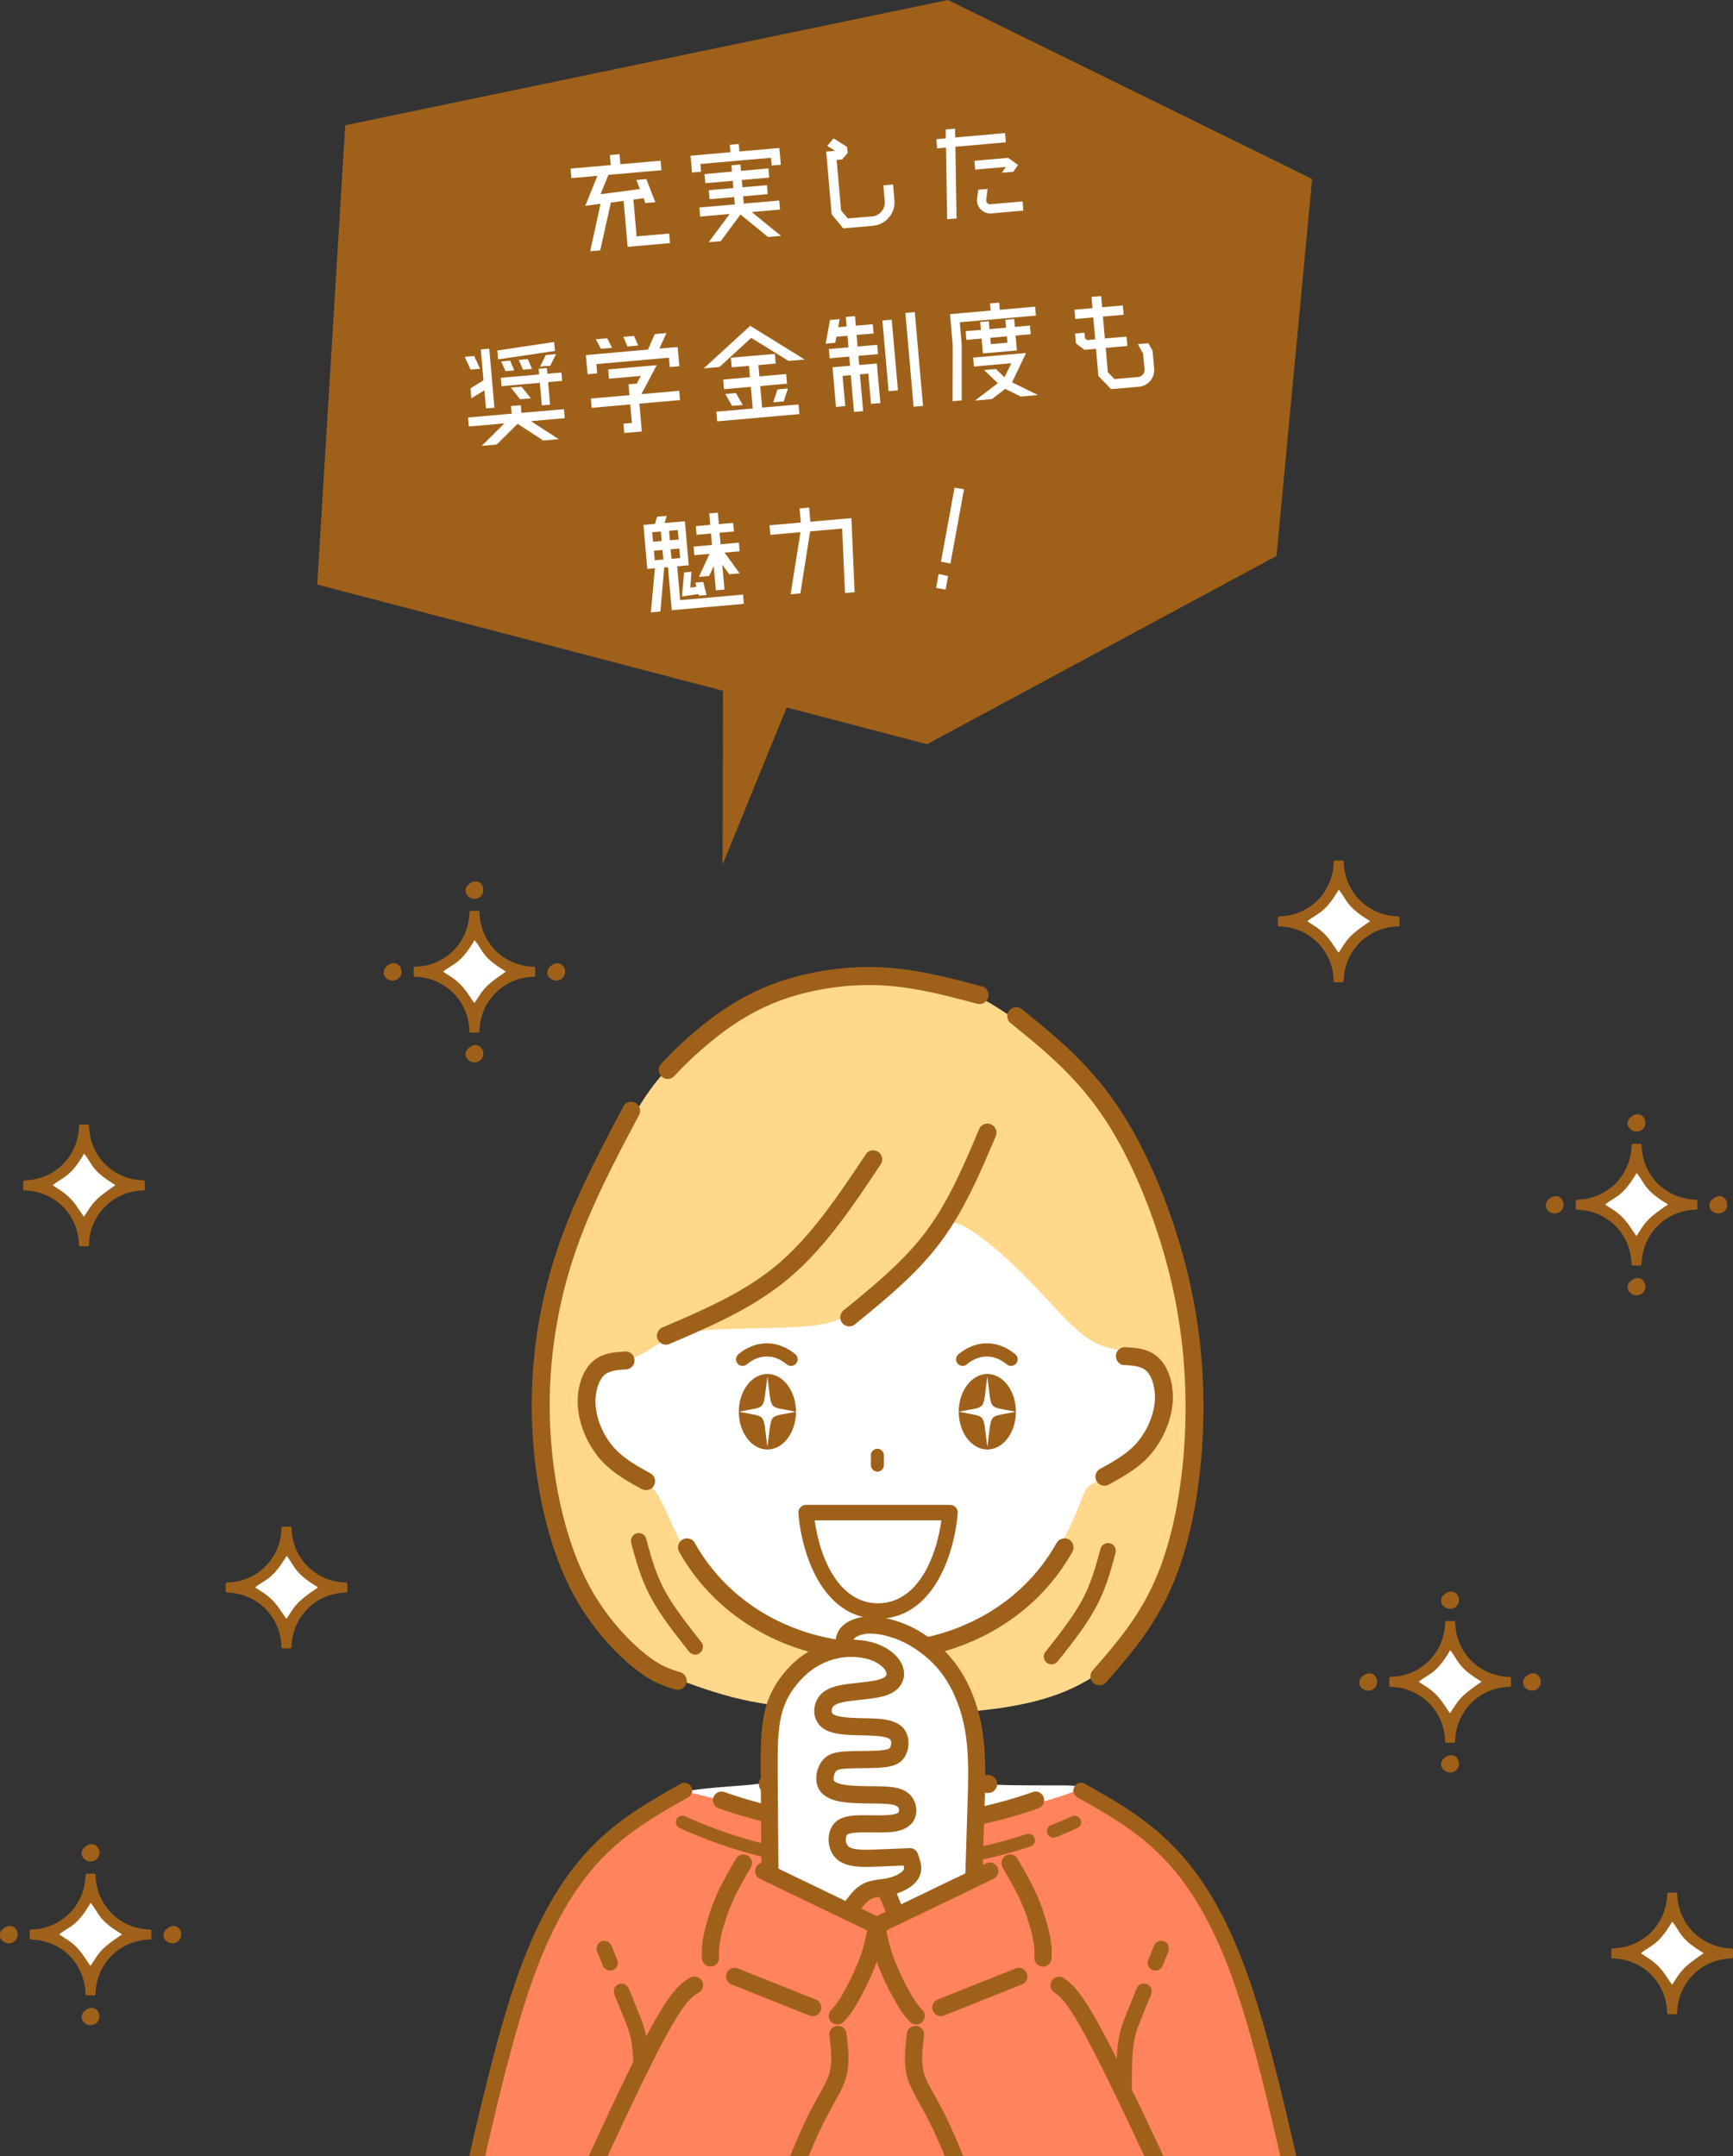 <svg id="_レイヤー_2" xmlns="http://www.w3.org/2000/svg" viewBox="0 0 285.56 355.27"><rect x="0" y="0" width="285.56" height="355.27" fill="#333333" stroke="none"/><defs><style>.cls-2,.cls-3,.cls-4{fill-rule:evenodd}.cls-2,.cls-3,.cls-4,.cls-5{stroke-width:0}.cls-2{fill:#fff}.cls-3{fill:#ff835c}.cls-4,.cls-5{fill:#9f611a}</style></defs><g id="_情報"><path class="cls-2" d="M219.79 145.96c-.32.61-.77 1.58-1.33 2.4a8.28 8.28 0 01-1.91 1.99c-.67.49-1.34.79-1.79.98-.45.19-.69.28-.37.68.31.4 1.18 1.11 2.03 2.02.85.91 1.7 2.02 2.42 2.9.72.88 1.31 1.54 1.68 1.71.37.17.52-.15.84-.79.32-.64.81-1.61 1.56-2.48.75-.87 1.77-1.65 2.57-2.17.8-.52 1.39-.78 1.45-1.11.06-.33-.42-.72-1.5-1.68-1.08-.95-2.75-2.47-3.67-3.48-.92-1.02-1.1-1.54-1.29-1.68-.18-.14-.37.12-.69.73z"/><path class="cls-4" d="M216.64 150.94c-.39.24-.78.49-1.22.85l1.43.94c1.58 1.05 2.37 2.26 3.05 3.28.23.35.44.67.67.96l.94-1.43c.4-.6.83-1.09 1.3-1.53.47-.44.98-.83 1.55-1.25l1.4-.98c-.1-.08-.15-.11-.26-.18-.09-.06-.22-.13-.4-.25-2.37-1.5-2.98-2.47-3.62-3.5-.25-.39-.5-.8-.87-1.25-.09.11-.12.16-.19.27-.05.11-.13.23-.25.42-1.5 2.37-2.47 2.98-3.5 3.62zm-6.07 1.49v-1.23c0-.12.09-.21.21-.21 2.5-.05 4.72-1.05 6.33-2.66 1.61-1.6 2.6-3.82 2.66-6.31 0-.13.1-.23.21-.23h1.23c.12 0 .21.09.21.21.05 2.5 1.05 4.72 2.66 6.33 1.6 1.6 3.82 2.6 6.31 2.66h.01c.12 0 .21.09.21.21v1.23c0 .12-.09.21-.21.21-2.5.05-4.72 1.05-6.33 2.66-1.61 1.6-2.6 3.82-2.66 6.31 0 .13-.1.23-.21.23h-1.23c-.12 0-.21-.09-.21-.21-.05-2.5-1.05-4.72-2.66-6.33-1.61-1.6-3.82-2.6-6.31-2.66h-.01c-.12 0-.21-.09-.21-.21z"/><path class="cls-2" d="M274.75 316c-.32.61-.77 1.58-1.33 2.4a8.28 8.28 0 01-1.91 1.99c-.67.49-1.34.79-1.79.98-.45.19-.69.28-.37.68.32.4 1.18 1.11 2.03 2.02.85.91 1.7 2.02 2.42 2.9.72.88 1.31 1.54 1.68 1.71.37.17.52-.15.84-.79.32-.64.81-1.61 1.56-2.48.75-.87 1.77-1.65 2.57-2.17.8-.52 1.39-.78 1.45-1.11.06-.33-.42-.72-1.5-1.68-1.08-.95-2.75-2.47-3.67-3.48-.92-1.02-1.1-1.54-1.29-1.68-.18-.14-.37.12-.69.73z"/><path class="cls-4" d="M271.6 320.98c-.39.24-.78.49-1.22.85l1.43.94c1.58 1.05 2.37 2.26 3.05 3.28.23.35.44.67.67.96l.94-1.43c.4-.6.83-1.09 1.3-1.53.47-.44.98-.83 1.55-1.25l1.4-.98c-.1-.08-.15-.11-.26-.18h-.01c-.09-.06-.22-.14-.4-.25-2.37-1.5-2.98-2.47-3.62-3.5-.25-.39-.5-.8-.87-1.25-.09.11-.13.16-.19.27v.02c-.06.09-.14.22-.26.4-1.5 2.37-2.47 2.98-3.5 3.62zm-6.08 1.49v-1.23c0-.12.09-.21.21-.21 2.5-.05 4.72-1.05 6.33-2.66 1.6-1.6 2.6-3.82 2.66-6.31 0-.13.09-.23.21-.23h1.23c.12 0 .21.09.21.21.05 2.5 1.05 4.72 2.66 6.33 1.6 1.6 3.82 2.6 6.31 2.66h.01c.12 0 .21.1.21.21v1.23c0 .12-.09.21-.21.21-2.5.05-4.72 1.05-6.33 2.66-1.6 1.6-2.6 3.82-2.66 6.31 0 .13-.1.23-.21.23h-1.23c-.11 0-.21-.09-.21-.21-.05-2.5-1.05-4.72-2.66-6.33-1.61-1.61-3.82-2.6-6.31-2.66h-.01c-.12 0-.21-.1-.21-.21z"/><path class="cls-2" d="M268.87 192.64c-.32.61-.77 1.58-1.33 2.4a8.28 8.28 0 01-1.91 1.99c-.67.49-1.34.79-1.79.98-.45.19-.69.28-.37.68.31.4 1.18 1.11 2.03 2.02.86.91 1.7 2.02 2.42 2.9.72.88 1.31 1.54 1.68 1.71.37.17.52-.15.84-.79.32-.64.81-1.61 1.56-2.48.75-.87 1.77-1.65 2.57-2.17.8-.52 1.39-.78 1.45-1.11.06-.33-.42-.72-1.5-1.68-1.07-.95-2.75-2.46-3.67-3.48-.92-1.02-1.1-1.55-1.29-1.68-.18-.14-.37.12-.69.73z"/><path class="cls-4" d="M265.72 197.62c-.39.24-.78.49-1.22.85l1.43.94c1.58 1.05 2.37 2.26 3.05 3.28.23.35.44.67.67.96l.94-1.43c.4-.6.83-1.09 1.3-1.53.47-.44.98-.83 1.55-1.25l1.4-.98c-.1-.08-.15-.11-.26-.18-.09-.06-.22-.13-.4-.25-2.37-1.5-2.98-2.48-3.62-3.5-.25-.4-.5-.8-.87-1.25-.09.11-.13.16-.19.27-.05.11-.13.23-.25.42-1.5 2.37-2.48 2.98-3.5 3.62zm-6.07 1.49v-1.23c0-.12.09-.21.21-.21 2.5-.05 4.72-1.05 6.33-2.66 1.6-1.6 2.6-3.82 2.66-6.31 0-.13.1-.23.21-.23h1.23c.12 0 .21.09.21.21.05 2.5 1.05 4.72 2.66 6.33 1.61 1.6 3.82 2.6 6.31 2.66h.01c.12 0 .21.09.21.21v1.23c0 .12-.09.21-.21.21-2.5.05-4.72 1.05-6.33 2.66-1.6 1.61-2.6 3.82-2.66 6.31 0 .13-.1.23-.21.23h-1.23c-.12 0-.21-.09-.21-.21-.05-2.5-1.05-4.72-2.66-6.33-1.61-1.6-3.82-2.6-6.31-2.66h-.01c-.12 0-.21-.1-.21-.21zm8.55-13.84c-.07-.45.12-.95.74-1.36.6-.4 1.13-.38 1.53-.14h.02c.16.11.3.25.4.41v.02c.11.16.19.35.22.54.09.52-.08 1.11-.63 1.47-.54.35-1.17.29-1.63 0a1.64 1.64 0 01-.43-.4 1.17 1.17 0 01-.22-.54zm13.49 13.49c-.07-.45.12-.95.74-1.36.23-.16.46-.25.67-.29.27-.05.52-.01.74.09.21.1.39.26.52.45.11.16.19.35.23.55v.57c-.04.18-.1.35-.21.51v.02c-.11.15-.25.29-.42.4-.54.35-1.17.29-1.63 0a1.64 1.64 0 01-.43-.4c-.11-.16-.19-.34-.22-.54zm-13.43 12.91c.1-.27.32-.54.67-.78.6-.41 1.15-.38 1.55-.13.16.1.3.24.4.4v.02c.11.16.19.35.22.54.09.52-.08 1.11-.63 1.47a1.449 1.449 0 01-.68.23h-.22c-.34-.02-.67-.17-.92-.38-.19-.17-.34-.38-.41-.61-.08-.24-.08-.5.02-.76zm-13.25-13.88c.11-.14.26-.27.44-.39.6-.4 1.13-.38 1.53-.14h.02c.16.11.3.25.4.41v.02c.11.16.19.35.22.54.09.52-.08 1.11-.63 1.47-.12.08-.25.14-.37.18-.33.1-.68.07-.98-.04-.3-.12-.56-.32-.73-.58-.06-.09-.11-.2-.15-.3-.01-.03-.02-.05-.02-.08v-.55s0-.04.01-.06c.05-.16.13-.31.26-.47z"/><path class="cls-2" d="M238.15 271.27c-.32.61-.77 1.58-1.33 2.4a8.28 8.28 0 01-1.91 1.99c-.67.49-1.34.79-1.79.98-.45.19-.69.28-.37.68.31.4 1.18 1.11 2.03 2.02.85.91 1.7 2.02 2.42 2.9.72.88 1.31 1.54 1.68 1.71.37.17.52-.15.84-.79.32-.64.81-1.61 1.56-2.48.75-.87 1.77-1.65 2.57-2.17.8-.52 1.39-.79 1.45-1.11.06-.33-.42-.72-1.5-1.68-1.08-.95-2.75-2.47-3.67-3.48-.93-1.02-1.1-1.54-1.29-1.68-.18-.14-.37.12-.69.73z"/><path class="cls-4" d="M235 276.25c-.39.24-.78.49-1.22.85l1.43.94c1.58 1.05 2.37 2.27 3.05 3.28.23.35.44.67.67.96l.94-1.42c.4-.6.83-1.09 1.3-1.53.47-.44.98-.83 1.55-1.25l1.4-.98c-.1-.08-.15-.11-.26-.18-.09-.06-.22-.14-.4-.25-2.37-1.5-2.98-2.47-3.62-3.5-.25-.4-.5-.8-.87-1.25-.09.11-.13.16-.19.27-.05.11-.13.23-.25.42-1.5 2.37-2.48 2.98-3.5 3.62zm-6.07 1.48v-1.23c0-.12.09-.21.21-.21 2.5-.05 4.72-1.05 6.33-2.66 1.61-1.6 2.6-3.82 2.66-6.31 0-.13.1-.23.21-.23h1.23c.11 0 .21.09.21.21.05 2.5 1.05 4.72 2.66 6.33 1.61 1.61 3.82 2.6 6.31 2.66h.01c.12 0 .21.1.21.21v1.23c0 .11-.09.21-.21.21-2.5.05-4.72 1.05-6.33 2.66-1.6 1.61-2.6 3.82-2.66 6.31 0 .13-.09.23-.21.23h-1.23c-.12 0-.21-.09-.21-.21-.05-2.5-1.05-4.72-2.66-6.33-1.6-1.61-3.82-2.6-6.31-2.66h-.01c-.12 0-.21-.1-.21-.21zm8.55-13.83c-.07-.45.12-.95.74-1.36.6-.4 1.13-.38 1.53-.14h.02c.16.11.3.25.4.41v.02c.11.16.19.35.22.54.09.52-.08 1.11-.63 1.47-.54.35-1.17.29-1.63 0a1.64 1.64 0 01-.43-.4c-.11-.16-.19-.34-.22-.54zm13.49 13.48c-.07-.45.12-.95.74-1.36.23-.16.46-.25.67-.29.27-.05.52-.01.74.09.21.1.39.26.52.45.11.16.19.35.23.55v.57c-.04.18-.11.35-.21.51-.1.17-.24.3-.41.42-.54.35-1.17.29-1.63 0-.17-.11-.32-.24-.43-.4-.11-.16-.19-.34-.22-.54zm-13.43 12.91c.1-.27.32-.54.67-.78.6-.41 1.15-.38 1.55-.13.16.1.3.24.4.4v.02c.11.16.19.35.22.54.09.52-.08 1.11-.63 1.47a1.449 1.449 0 01-.68.23h-.22c-.34-.02-.67-.17-.92-.38-.19-.17-.34-.38-.41-.61-.08-.24-.08-.5.02-.76zm-13.25-13.88c.11-.13.26-.27.44-.39.6-.4 1.13-.38 1.53-.14h.02c.16.11.3.25.4.41v.02c.11.16.19.35.22.54.09.52-.08 1.11-.63 1.47-.12.08-.25.14-.38.18-.33.1-.68.07-.98-.04-.3-.12-.56-.32-.73-.58-.06-.1-.11-.2-.15-.3-.01-.03-.02-.05-.02-.08v-.55s0-.04.01-.06c.05-.16.13-.31.26-.47z"/><path class="cls-2" d="M46.42 255.72c-.32.61-.77 1.58-1.33 2.4a8.28 8.28 0 01-1.91 1.99c-.67.49-1.34.79-1.79.98-.45.19-.69.28-.37.68.31.4 1.18 1.11 2.03 2.02.85.91 1.7 2.02 2.42 2.9.72.88 1.31 1.54 1.68 1.71.37.17.52-.15.84-.79.32-.64.81-1.61 1.56-2.48.75-.87 1.77-1.65 2.57-2.17.8-.52 1.39-.78 1.45-1.11.06-.33-.42-.72-1.5-1.68-1.08-.95-2.75-2.47-3.67-3.48-.92-1.02-1.1-1.54-1.29-1.68-.18-.14-.37.12-.69.73z"/><path class="cls-4" d="M43.27 260.7c-.39.24-.78.49-1.22.85l1.43.94c1.58 1.05 2.37 2.26 3.05 3.28.23.35.44.67.67.96l.94-1.42c.4-.61.83-1.09 1.3-1.53.47-.44.98-.83 1.55-1.25l1.4-.98c-.1-.08-.15-.11-.26-.18-.09-.06-.22-.13-.4-.25-2.37-1.5-2.98-2.47-3.62-3.5-.25-.4-.5-.8-.87-1.25-.09.11-.13.16-.19.27v.02c-.06.09-.14.22-.26.4-1.5 2.37-2.47 2.98-3.5 3.62zm-6.08 1.49v-1.23c0-.12.09-.21.21-.21 2.5-.05 4.72-1.05 6.33-2.66 1.61-1.6 2.6-3.82 2.66-6.31 0-.13.1-.23.21-.23h1.23c.12 0 .21.09.21.21.05 2.5 1.05 4.72 2.66 6.33 1.61 1.6 3.82 2.6 6.31 2.66h.01c.12 0 .21.1.21.21v1.23c0 .12-.09.21-.21.21-2.5.05-4.72 1.05-6.33 2.66-1.6 1.61-2.6 3.82-2.66 6.31 0 .13-.1.23-.21.23h-1.23c-.12 0-.21-.09-.21-.21-.05-2.5-1.05-4.72-2.66-6.33-1.61-1.61-3.82-2.6-6.31-2.66h-.01c-.12 0-.21-.1-.21-.21z"/><path class="cls-2" d="M13.05 189.46c-.32.61-.77 1.58-1.33 2.4a8.28 8.28 0 01-1.91 1.99c-.67.49-1.34.79-1.79.98-.45.19-.69.28-.37.68.31.4 1.18 1.11 2.03 2.02.85.91 1.7 2.02 2.42 2.9.72.88 1.31 1.54 1.68 1.71.37.17.52-.15.84-.79.32-.64.81-1.61 1.56-2.48.75-.87 1.77-1.65 2.57-2.17.8-.52 1.4-.78 1.45-1.11.06-.33-.42-.72-1.5-1.68-1.08-.95-2.75-2.47-3.67-3.48-.93-1.02-1.1-1.55-1.29-1.68-.18-.14-.37.12-.69.73z"/><path class="cls-4" d="M9.9 194.44c-.39.24-.78.49-1.22.85l1.43.94c1.58 1.05 2.37 2.26 3.05 3.28.23.35.44.67.67.96l.94-1.43c.4-.6.83-1.09 1.3-1.53.47-.44.98-.83 1.55-1.25l1.4-.98c-.1-.08-.15-.11-.26-.18-.09-.06-.22-.13-.4-.25-2.37-1.5-2.98-2.47-3.62-3.5-.25-.4-.5-.8-.87-1.25-.09.11-.13.16-.19.27-.05.11-.13.23-.25.42-1.5 2.37-2.47 2.98-3.5 3.62zm-6.08 1.49v-1.23c0-.12.09-.21.21-.21 2.5-.05 4.72-1.05 6.33-2.66 1.61-1.6 2.6-3.82 2.66-6.31 0-.13.1-.23.21-.23h1.23c.12 0 .21.09.21.21.05 2.5 1.05 4.72 2.66 6.33 1.6 1.6 3.82 2.6 6.31 2.66h.01c.12 0 .21.1.21.21v1.23c0 .12-.09.21-.21.21-2.5.05-4.72 1.05-6.33 2.66-1.6 1.6-2.6 3.82-2.66 6.31 0 .13-.1.23-.21.23h-1.23c-.12 0-.21-.09-.21-.21-.05-2.5-1.05-4.72-2.66-6.33-1.6-1.6-3.82-2.6-6.31-2.66h-.01c-.12 0-.21-.09-.21-.21z"/><path class="cls-2" d="M14.13 312.89c-.32.61-.77 1.58-1.33 2.4a8.28 8.28 0 01-1.91 1.99c-.67.49-1.34.79-1.79.98-.45.19-.69.28-.37.68.31.4 1.18 1.11 2.03 2.02.85.91 1.7 2.02 2.42 2.9.72.88 1.31 1.54 1.68 1.71.37.17.52-.15.84-.79.32-.64.81-1.61 1.56-2.48.75-.87 1.77-1.65 2.57-2.17.8-.52 1.39-.78 1.45-1.11.06-.33-.42-.72-1.5-1.68-1.08-.95-2.75-2.47-3.67-3.48-.93-1.02-1.1-1.55-1.29-1.68-.18-.14-.37.12-.69.73z"/><path class="cls-4" d="M10.98 317.87c-.39.24-.78.49-1.22.85l1.43.94c1.58 1.05 2.37 2.27 3.05 3.29.23.35.44.67.67.96l.94-1.43c.4-.6.83-1.09 1.3-1.53.47-.44.98-.83 1.55-1.25l1.4-.98c-.1-.08-.15-.11-.26-.18-.09-.06-.22-.13-.4-.25-2.37-1.5-2.98-2.47-3.62-3.5-.25-.39-.5-.8-.87-1.25-.09.11-.12.16-.19.27-.05.11-.13.23-.25.42-1.5 2.37-2.47 2.98-3.5 3.62zm-6.08 1.49v-1.23c0-.11.09-.21.21-.21 2.5-.05 4.72-1.05 6.33-2.66 1.6-1.6 2.6-3.82 2.66-6.31 0-.13.1-.23.21-.23h1.23c.11 0 .21.09.21.21.05 2.5 1.05 4.72 2.66 6.33 1.61 1.61 3.82 2.6 6.31 2.66h.01c.12 0 .21.09.21.21v1.23c0 .12-.09.21-.21.21-2.5.05-4.72 1.05-6.33 2.66-1.6 1.6-2.6 3.82-2.66 6.31 0 .13-.1.23-.21.23H14.3c-.11 0-.21-.09-.21-.21-.05-2.5-1.05-4.72-2.66-6.33-1.6-1.61-3.82-2.6-6.31-2.66h-.01c-.12 0-.21-.1-.21-.21zm8.56-13.83c-.07-.45.12-.95.74-1.36.59-.4 1.13-.38 1.53-.14h.02c.16.11.3.25.4.41v.02c.11.16.19.35.22.54.09.52-.08 1.11-.63 1.47-.54.35-1.17.29-1.63 0a1.64 1.64 0 01-.43-.4c-.11-.16-.19-.34-.22-.53zm13.48 13.48c-.07-.45.12-.95.74-1.36.23-.16.46-.25.67-.29.27-.05.53-.01.74.09.21.1.39.26.52.45.11.16.19.35.23.55v.57c-.04.18-.11.35-.21.51v.02c-.11.15-.25.29-.42.4-.54.35-1.17.29-1.63 0a1.64 1.64 0 01-.43-.4c-.11-.16-.19-.34-.22-.53zm-13.42 12.91c.1-.27.32-.54.67-.78.6-.41 1.15-.38 1.55-.13.16.1.3.24.4.4v.02c.12.16.19.35.22.54.09.52-.08 1.11-.63 1.47-.11.07-.22.13-.33.16-.11.04-.23.06-.35.07h-.22c-.34-.02-.67-.17-.92-.38-.19-.17-.34-.38-.41-.61-.08-.24-.08-.5.02-.76zM.27 318.04c.11-.13.26-.27.44-.39.59-.4 1.13-.38 1.53-.14h.02c.16.11.3.25.4.41v.02c.11.16.19.35.22.54.09.52-.08 1.11-.63 1.47a1.465 1.465 0 01-1.36.14c-.3-.12-.56-.32-.73-.58-.06-.09-.11-.2-.15-.3-.01-.03-.02-.05-.02-.08v-.61c.05-.16.13-.32.26-.47h.02z"/><path class="cls-2" d="M77.39 154.27c-.32.61-.77 1.58-1.33 2.4a8.28 8.28 0 01-1.91 1.99c-.67.49-1.34.79-1.79.98-.45.19-.69.28-.37.68.31.4 1.18 1.11 2.03 2.02.85.91 1.7 2.02 2.42 2.9.72.88 1.31 1.54 1.68 1.71.37.17.52-.15.84-.79.32-.64.81-1.61 1.56-2.48.75-.87 1.77-1.65 2.57-2.17.8-.52 1.39-.78 1.45-1.11.06-.33-.42-.72-1.5-1.68-1.08-.95-2.75-2.47-3.67-3.48-.92-1.02-1.1-1.55-1.29-1.68-.18-.14-.37.12-.69.73z"/><path class="cls-4" d="M74.24 159.25c-.39.24-.78.49-1.22.85l1.43.94c1.58 1.05 2.37 2.26 3.05 3.28.23.35.44.67.67.96l.94-1.43c.4-.6.83-1.09 1.3-1.53.47-.44.98-.83 1.55-1.25l1.4-.98c-.1-.08-.15-.11-.26-.18-.09-.06-.22-.13-.4-.25-2.37-1.5-2.98-2.47-3.62-3.5-.25-.39-.5-.8-.87-1.25-.09.11-.13.16-.19.27-.05.11-.13.23-.25.42-1.5 2.37-2.47 2.98-3.5 3.62zm-6.08 1.48v-1.23c0-.12.09-.21.21-.21 2.5-.05 4.72-1.05 6.33-2.66 1.6-1.6 2.6-3.82 2.66-6.31 0-.13.1-.23.21-.23h1.23c.12 0 .21.09.21.21.05 2.5 1.05 4.72 2.66 6.33 1.6 1.6 3.82 2.6 6.31 2.66h.01c.12 0 .21.1.21.21v1.23c0 .12-.09.21-.21.21-2.5.05-4.72 1.05-6.33 2.66-1.61 1.6-2.6 3.82-2.66 6.31 0 .13-.1.23-.21.23h-1.23c-.11 0-.21-.09-.21-.21-.05-2.5-1.05-4.72-2.66-6.33-1.61-1.6-3.82-2.6-6.31-2.66h-.01c-.12 0-.21-.09-.21-.21zm8.56-13.83c-.07-.45.12-.95.74-1.36.6-.4 1.13-.38 1.53-.14h.02c.16.11.3.25.4.41v.02c.11.16.19.35.22.55.09.52-.08 1.11-.63 1.47-.54.35-1.17.29-1.63 0a1.64 1.64 0 01-.43-.4c-.11-.16-.19-.34-.22-.54zm13.48 13.48c-.07-.45.12-.95.74-1.36.23-.16.46-.25.67-.29.27-.05.53-.01.74.09.21.1.39.26.52.45.11.16.19.35.23.55v.57c-.04.18-.11.35-.21.51v.02c-.11.15-.25.29-.42.4-.54.35-1.17.29-1.63 0a1.64 1.64 0 01-.43-.4c-.11-.16-.19-.34-.22-.54zm-13.42 12.91c.1-.27.32-.54.67-.78.6-.41 1.15-.38 1.55-.13.16.1.3.24.4.4v.02c.11.16.19.35.22.54.09.52-.08 1.11-.63 1.47-.11.07-.22.13-.33.16-.11.04-.23.06-.35.07h-.22c-.34-.02-.67-.17-.92-.38-.19-.17-.34-.38-.41-.61-.08-.24-.08-.5.02-.76zm-13.25-13.88c.11-.13.26-.27.44-.39.6-.4 1.13-.38 1.53-.14h.02c.16.11.3.25.4.41v.02c.11.16.19.35.22.55.09.52-.08 1.11-.63 1.47-.12.08-.25.14-.38.18-.33.1-.68.07-.98-.04-.3-.12-.56-.32-.73-.58-.06-.09-.11-.2-.15-.3-.01-.03-.02-.05-.02-.08v-.55s0-.04.01-.06c.05-.16.13-.31.26-.47z"/><path class="cls-3" d="M78.74 355.27c.18-.69.39-1.51.65-2.49 1.42-5.41 4.14-15.77 6.5-23.69 2.37-7.92 4.38-13.41 7.88-18.51 3.5-5.1 8.48-9.81 12.14-12.35 3.66-2.54 5.99-2.92 7.77-2.87 1.78.04 3.02.5 4.85 1.07 1.83.57 4.27 1.24 7.74 2 3.48.76 8 1.6 11.98 2.08 3.97.48 7.39.59 11.32.32 3.93-.26 8.38-.9 12.09-1.61 3.71-.71 6.69-1.49 8.91-2.18 2.22-.69 3.69-1.3 4.83-1.62 1.14-.32 1.94-.35 3.61.39s4.2 2.26 7.05 4.02c2.85 1.76 6.03 3.76 8.77 7.21 2.75 3.45 5.06 8.36 7.46 13.53 2.4 5.16 4.89 10.58 6.64 16.73 1.76 6.15 2.78 13.02 3.37 16.79l.19 1.2H78.74z"/><path d="M134.98 281.68c-3.44-.32-7.31-.57-11.27-1.35-3.96-.78-8-2.09-12.35-3.77-4.35-1.68-9-3.72-12.35-8.06-3.36-4.34-5.41-10.98-6.85-17.23-1.43-6.25-2.24-12.1-2.37-18.02-.13-5.92.42-11.91 1.32-16.99.89-5.08 2.12-9.24 4.73-15.31 2.61-6.07 6.59-14.03 9.64-18.92 3.05-4.89 5.17-6.7 8.63-9.24 3.47-2.53 8.29-5.78 12.58-8.13 4.29-2.35 8.03-3.81 12.81-4.27 4.77-.46 10.57.09 15.4 1.43 4.83 1.34 8.7 3.48 12.58 6.34 3.89 2.86 7.79 6.45 11.14 10.41 3.35 3.97 6.15 8.31 8.52 13.08 2.37 4.77 4.32 9.96 5.84 15.84 1.52 5.88 2.62 12.45 3.24 19.53.63 7.09.78 14.69-.58 22.21-1.37 7.52-4.27 14.94-8.39 20.38-4.12 5.43-9.46 8.88-16.8 10.73-7.34 1.86-16.67 2.13-22.84 2.08-6.17-.05-9.19-.43-12.63-.75z" stroke-width="0" fill-rule="evenodd" fill="#ffd88b"/><path class="cls-2" d="M158.28 201.75c2.41 1.1 6.52 4.44 10.32 8.23 3.8 3.79 7.28 8.05 10.12 10.16 2.83 2.11 5 2.06 6.78 2.5 1.78.44 3.16 1.37 4.14 2.89.97 1.52 1.54 3.63 1.69 5.68.15 2.05-.13 4.03-.97 5.82a11.31 11.31 0 01-3.73 4.39c-1.49 1.02-3.06 1.46-4.42 2.07-1.36.61-3.02 1.06-3.57 2.5-1.69 4.39-2.64 6.18-4.53 9.94-1.09 2.17-3.08 4.61-5.21 6.64a33.054 33.054 0 01-6.63 4.88c-2.24 1.26-4.46 2.17-5.98 2.74-1.51.56-2.32.78-2.79 1.34-.47.56-.61 1.48-.44 3.63.17 2.15.65 5.53 1.02 8.17.36 2.65.61 4.57 1.38 6.06.77 1.49 2.08 2.55 3.19 3.23 1.11.68 2.03.99 3.16 1.19 1.14.2 2.49.28 4.6.32 2.1.04 4.96.04 6.86.04s3.88-.02 4.13.18c.25.2.91.21-.51.85-1.42.65-5.94 1.95-9.05 2.8-3.11.85-6.96 1.65-10.93 2.3-3.97.65-8.07 1.13-12.86.93-4.79-.2-10.28-1.09-14.31-1.89-4.03-.8-6.62-1.53-8.95-2.19-2.33-.67-5.5-1.39-6.79-1.74-1.29-.34-.71-.3.24-.46.95-.16 3.36-.4 5.65-.58 2.29-.18 4.45-.3 6.38-.66 1.93-.36 3.61-.97 4.94-2.1 1.33-1.13 2.3-2.79 2.95-4.69.65-1.9.99-4.05 1.2-5.9.21-1.86.3-3.43.4-4.99.11-1.57.23-3.13-.33-4.07-.56-.94-1.81-1.27-4.49-2.31-2.69-1.04-6.81-2.79-9.99-5-3.17-2.21-5.39-4.88-7.14-7.67-1.74-2.79-3.01-5.68-3.92-7.65-.91-1.97-1.45-3.01-2.06-3.79-.62-.78-1.3-1.3-2.91-2.43-1.61-1.13-4.14-2.88-5.66-4.83-1.53-1.95-2.05-4.11-2.27-5.75-.23-1.64-.16-2.76.13-3.81.28-1.06.78-2.05 1.39-2.75.61-.7 1.34-1.09 2.12-1.34s1.61-.35 2.45-.53c.84-.18 1.68-.44 3.06-1.23 1.38-.8 3.3-2.13 5.59-2.88s4.94-.91 8.35-1.01c3.41-.1 7.58-.15 10.66-.31s5.07-.43 6.77-1c1.7-.57 3.11-1.44 4.51-2.47 1.4-1.03 2.79-2.21 4.46-3.77s3.61-3.5 4.98-4.98c1.37-1.48 2.17-2.5 2.93-3.57.76-1.07 1.48-2.2 3.89-1.09z"/><path class="cls-5" d="M174.12 254.23c.2-.36.53-.6.89-.7.36-.1.77-.07 1.13.13.36.2.6.53.7.89.1.37.07.77-.13 1.13-1.57 2.79-3.49 5.3-5.72 7.5a34.82 34.82 0 01-7.64 5.7c-2.8 1.55-5.85 2.74-9.07 3.55-3.17.79-6.52 1.21-9.97 1.21s-6.79-.41-9.97-1.21c-3.22-.8-6.26-2-9.07-3.55a35.139 35.139 0 01-7.64-5.7c-2.23-2.2-4.16-4.71-5.72-7.5-.2-.36-.23-.76-.13-1.13a1.473 1.473 0 011.82-1.02c.37.1.69.34.89.7a30.88 30.88 0 005.22 6.85 31.92 31.92 0 006.98 5.21c2.58 1.43 5.39 2.53 8.37 3.27 2.93.73 6.03 1.11 9.24 1.11s6.3-.38 9.23-1.11c2.98-.74 5.79-1.84 8.37-3.27 2.57-1.42 4.92-3.17 6.98-5.21a30.88 30.88 0 005.22-6.85zm-12.78-68.19c.16-.38.46-.65.81-.8.35-.14.75-.15 1.13 0 .38.16.65.45.8.81.14.35.15.75 0 1.13v.02c-2.6 6.12-5.19 12.24-9.09 17.46-1.96 2.61-4.21 4.96-6.62 7.18-2.4 2.21-4.95 4.29-7.5 6.37-.32.26-.71.36-1.08.32-.37-.04-.73-.22-.99-.53l-.02-.03c-.25-.31-.35-.7-.31-1.07.04-.37.22-.73.52-.99l.03-.02c2.48-2.02 4.96-4.04 7.28-6.18 2.32-2.13 4.48-4.38 6.32-6.84 1.84-2.46 3.39-5.18 4.8-8.03 1.41-2.86 2.67-5.84 3.93-8.82zm-18.69 4.15c.23-.33.57-.55.94-.62.37-.07.77 0 1.11.22h.02c.33.24.54.58.62.94.07.37 0 .77-.22 1.11-2.27 3.42-4.54 6.82-6.98 10-2.44 3.19-5.05 6.14-7.98 8.63-2.93 2.49-6.15 4.49-9.51 6.24-3.36 1.74-6.85 3.24-10.35 4.73-.37.16-.78.15-1.13.01a1.49 1.49 0 01-.81-.79 1.43 1.43 0 010-1.13c.14-.35.42-.65.79-.81 6.79-2.9 13.58-5.8 19.11-10.5 5.52-4.7 9.96-11.36 14.4-18.02zm-39.69 32.49c.4-.03.77.09 1.06.33.29.24.49.58.53.98a1.491 1.491 0 01-1.31 1.64h-.11c-.72.05-1.45.1-2.09.25-.62.14-1.17.38-1.58.8-.22.23-.43.53-.61.88s-.33.76-.45 1.21c-.13.47-.21.97-.25 1.5-.04.51-.03 1.04.02 1.58.06.57.17 1.15.33 1.73.16.59.37 1.18.63 1.75.25.57.55 1.13.89 1.66.33.52.7 1.02 1.11 1.48.81.92 1.76 1.68 2.79 2.37 1.03.69 2.14 1.3 3.25 1.91.36.2.6.52.71.88.11.36.07.77-.12 1.13-.2.36-.52.6-.89.71-.36.1-.76.07-1.12-.12h-.02c-2.44-1.35-4.87-2.69-6.83-4.92a15.93 15.93 0 01-2.46-3.91c-.32-.72-.58-1.45-.78-2.2-.2-.73-.34-1.46-.41-2.18-.07-.72-.08-1.43-.03-2.11.05-.71.17-1.39.34-2.02.18-.68.43-1.32.73-1.89.3-.57.66-1.08 1.06-1.49.81-.84 1.72-1.3 2.69-1.56.95-.26 1.94-.32 2.93-.38zm82.26 2.25h-.04c-.4-.05-.74-.26-.98-.55-.23-.29-.36-.67-.32-1.08v-.03c.05-.4.25-.74.54-.97h.01c.29-.24.66-.36 1.05-.33.99.06 1.98.13 2.93.38.96.26 1.88.72 2.69 1.56.4.42.76.92 1.06 1.49.3.57.55 1.2.73 1.89.17.63.29 1.31.34 2.02.05.68.05 1.39-.03 2.11-.07.72-.21 1.46-.41 2.18-.2.74-.47 1.48-.79 2.2-.32.72-.69 1.42-1.11 2.08-.41.65-.87 1.27-1.36 1.83-.98 1.12-2.08 2.01-3.25 2.79-1.16.78-2.38 1.45-3.59 2.12-.36.2-.76.23-1.12.12a1.47 1.47 0 01-.88-.71c-.19-.36-.23-.77-.12-1.13.11-.36.35-.69.71-.88 2.21-1.22 4.41-2.43 6.03-4.28.4-.46.77-.95 1.1-1.48.34-.53.64-1.09.89-1.66.25-.57.46-1.16.63-1.75.16-.58.27-1.16.33-1.73a8.695 8.695 0 00-.23-3.08c-.12-.45-.27-.86-.45-1.21s-.38-.65-.61-.88c-.41-.42-.96-.66-1.58-.8-.64-.15-1.36-.19-2.09-.24h-.09zm-23.34-62.39a1.474 1.474 0 01.94 1.87 1.5 1.5 0 01-.7.84c-.31.17-.68.23-1.05.14h-.05c-5.45-1.45-10.89-2.9-16.6-3.07-1.39-.04-2.81 0-4.24.09-1.45.1-2.9.28-4.33.53-1.44.25-2.85.56-4.21.93-1.35.37-2.65.8-3.87 1.29-1.2.48-2.34 1.02-3.42 1.59a40.52 40.52 0 00-3.01 1.78c-.94.62-1.81 1.23-2.59 1.83-.78.6-1.51 1.18-2.16 1.73-1.3 1.09-2.31 2.02-3.18 2.86-.87.84-1.59 1.6-2.31 2.36h-.01c-.28.3-.65.45-1.02.46-.38 0-.76-.13-1.06-.41H109c-.29-.29-.44-.66-.45-1.04 0-.38.13-.76.41-1.06.75-.79 1.5-1.58 2.41-2.46.91-.88 1.96-1.85 3.32-2.99.68-.57 1.44-1.19 2.28-1.83.84-.64 1.76-1.3 2.75-1.94 1-.65 2.07-1.3 3.23-1.91 1.16-.61 2.4-1.2 3.72-1.72 1.33-.53 2.73-1 4.18-1.4 1.46-.4 2.96-.74 4.49-1 1.51-.26 3.06-.45 4.61-.56 1.51-.11 3.04-.14 4.54-.1 6.08.19 11.68 1.68 17.28 3.17.03 0 .06.02.09.03z"/><path class="cls-5" d="M102.69 182.32a1.491 1.491 0 012-.62 1.491 1.491 0 01.62 2c-3.46 6.54-6.93 13.09-9.45 19.67-.63 1.64-1.2 3.29-1.72 4.93-.52 1.65-.97 3.3-1.37 4.95-.4 1.64-.74 3.3-1.03 4.96a77.69 77.69 0 00-1.09 10.06 77.007 77.007 0 00.23 10.06c.15 1.67.35 3.33.6 4.98.27 1.71.59 3.42.98 5.1.38 1.64.81 3.25 1.3 4.81.47 1.5 1 2.96 1.58 4.35.56 1.35 1.17 2.64 1.83 3.85.59 1.08 1.22 2.11 1.87 3.07a39.187 39.187 0 004.64 5.64c.91.91 1.78 1.68 2.56 2.32 1.27 1.03 2.31 1.66 3.24 2.11.92.44 1.72.69 2.53.94h.02c.4.1.72.35.91.68.2.33.27.73.17 1.12-.1.4-.35.72-.68.91-.33.19-.73.27-1.12.17-.01 0-.03 0-.04-.02h-.04c-.96-.3-1.92-.59-3.01-1.11-1.1-.52-2.33-1.28-3.83-2.49-.86-.69-1.8-1.53-2.79-2.52-.87-.87-1.77-1.85-2.66-2.93-.8-.97-1.59-2.02-2.36-3.15-.7-1.04-1.38-2.14-2.02-3.31-.71-1.31-1.37-2.69-1.96-4.12-.62-1.48-1.17-3.02-1.67-4.61-.51-1.62-.96-3.3-1.35-5-.4-1.75-.74-3.54-1.02-5.34-.27-1.72-.48-3.45-.63-5.17-.15-1.73-.25-3.47-.29-5.22-.04-1.75-.02-3.49.05-5.24.07-1.74.2-3.48.39-5.21a79.18 79.18 0 011.81-10.36c.42-1.73.89-3.44 1.43-5.14.53-1.71 1.12-3.4 1.77-5.09 1.29-3.37 2.82-6.71 4.46-10.04 1.64-3.33 3.39-6.64 5.15-9.96zm63.7-13.87c-.22-.23-.36-.53-.4-.84-.04-.35.03-.71.24-1.01s.04-.06.04-.06c.24-.33.6-.52.97-.58.33-.05.68.02.98.2s.15.11.15.11c2.87 2.32 5.75 4.64 8.53 7.36 2.79 2.72 5.48 5.83 7.98 9.73 1.22 1.9 2.39 3.98 3.5 6.19 1.13 2.26 2.2 4.66 3.17 7.14.98 2.5 1.88 5.08 2.67 7.68.79 2.59 1.47 5.21 2.02 7.8.51 2.36.91 4.7 1.22 7 .33 2.42.55 4.8.69 7.14a97.498 97.498 0 01-1.04 20.7c-.32 2-.71 3.92-1.16 5.75-.45 1.84-.97 3.6-1.55 5.27a46.22 46.22 0 01-1.91 4.71c-1.4 2.96-3.03 5.51-4.77 7.85-1.74 2.34-3.59 4.47-5.44 6.59-.13.15-.28.27-.45.35-.17.09-.36.14-.55.15h-.16c-.17 0-.34-.04-.51-.1a1.22 1.22 0 01-.44-.28c-.14-.12-.24-.27-.33-.42-.08-.16-.13-.33-.16-.51v-.13c0-.18.02-.37.09-.54.06-.17.15-.33.28-.47 3.58-4.11 7.15-8.22 9.77-13.76a43.53 43.53 0 001.8-4.43 57.72 57.72 0 001.46-4.99c.43-1.77.81-3.62 1.12-5.54.31-1.93.57-3.93.76-6 .21-2.26.34-4.61.38-7.03a92.402 92.402 0 00-.8-13.91c-.3-2.23-.69-4.49-1.18-6.79a95.51 95.51 0 00-1.96-7.56c-.77-2.53-1.64-5.04-2.59-7.46-.94-2.39-1.97-4.7-3.05-6.87-1.06-2.12-2.18-4.12-3.35-5.93-2.38-3.7-4.95-6.67-7.63-9.27-2.68-2.61-5.46-4.86-8.25-7.11l-.15-.12z"/><path class="cls-5" d="M181.34 255.2c.18-.68.88-1.09 1.57-.91.68.18 1.09.89.91 1.57-.79 2.93-1.58 5.87-3.21 8.91-.81 1.53-1.81 3.03-2.9 4.53-1.03 1.42-2.23 2.93-3.43 4.45-.44.55-1.24.65-1.79.21-.55-.44-.65-1.24-.21-1.8 1.13-1.43 2.25-2.85 3.35-4.37 1.04-1.44 1.98-2.85 2.72-4.23 1.47-2.76 2.23-5.57 2.99-8.37zm-77.31-.96a1.273 1.273 0 012.44-.73l.02.07c.76 2.8 1.51 5.6 2.99 8.37.74 1.38 1.68 2.8 2.72 4.23 1.1 1.52 2.23 2.95 3.35 4.37.44.55.34 1.36-.21 1.8-.55.44-1.36.34-1.8-.21-1.2-1.52-2.4-3.04-3.42-4.45-1.09-1.5-2.09-3.01-2.9-4.53-1.62-3.05-2.42-5.98-3.21-8.91zm30.23 21.7c.02-.41.2-.77.48-1.03.28-.25.66-.41 1.06-.39.41.02.77.2 1.03.48.25.28.4.65.39 1.06-.09 2.06-.18 4.11-.37 6.06-.09 1-.21 1.97-.37 2.88-.16.92-.35 1.78-.59 2.57-.01.04-.03.07-.04.11-.22.71-.48 1.37-.77 1.97-.31.65-.65 1.23-1 1.76-.41.61-.85 1.13-1.3 1.59-.49.5-.99.9-1.48 1.22-.45.3-.89.52-1.33.69-.43.17-.86.28-1.28.36-.41.07-.78.11-1.14.13-.37.02-.71.02-1.04.02-.41 0-.78-.17-1.05-.43-.27-.27-.43-.64-.43-1.05s.17-.78.43-1.05c.27-.27.64-.43 1.05-.43.3 0 .6 0 .87-.01.28-.01.55-.03.79-.08.23-.04.47-.11.73-.21.25-.1.51-.23.78-.41.33-.22.68-.5 1.03-.85.32-.32.63-.7.93-1.15.28-.41.54-.87.79-1.38.22-.47.43-.99.6-1.54l.03-.11c.21-.7.38-1.47.52-2.28.14-.82.25-1.69.33-2.59.09-.92.15-1.89.21-2.89.06-1 .1-2.01.15-3.02zm17.84.13c-.02-.41.13-.79.39-1.06.26-.28.62-.46 1.03-.48.41-.02.79.13 1.06.39.28.26.46.62.48 1.03.05 1.01.09 2.01.15 3.01.06.99.12 1.96.21 2.89.09.91.19 1.78.33 2.6.14.81.31 1.58.52 2.27.18.59.39 1.12.61 1.61.25.52.52 1 .81 1.42.3.44.62.82.93 1.15.35.35.69.64 1.03.85.27.18.53.31.78.41.25.1.49.16.73.21.25.04.52.07.8.08.27.01.57.01.87.01.41 0 .78.17 1.05.43.27.27.43.64.43 1.05s-.17.78-.43 1.05c-.27.27-.64.43-1.05.43-.68 0-1.37 0-2.19-.15-.42-.08-.85-.19-1.28-.36-.44-.17-.88-.39-1.33-.69-.49-.32-.99-.73-1.48-1.22-.45-.45-.89-.98-1.3-1.59-.37-.54-.71-1.14-1.03-1.81-.29-.62-.55-1.3-.78-2.03-.24-.8-.44-1.67-.59-2.59-.16-.91-.28-1.87-.37-2.87-.09-.98-.16-1.98-.22-2.99-.06-1-.1-2.03-.15-3.06zm-39.9 17.81c.63-.32 1.4-.06 1.72.57.31.61.07 1.36-.52 1.69-4.9 2.77-9.8 5.53-14.11 9.97-2.15 2.22-4.17 4.87-6.06 8.09-1.91 3.25-3.69 7.09-5.33 11.65-1.66 4.6-3.19 9.94-4.65 15.65-1.12 4.35-2.22 9.03-3.31 13.78h-2.63c1.12-4.86 2.26-9.7 3.46-14.41 1.48-5.78 3.03-11.2 4.72-15.88 1.7-4.72 3.55-8.7 5.53-12.08 2-3.41 4.15-6.22 6.44-8.58 4.57-4.71 9.63-7.56 14.69-10.41s.05-.03.05-.03zm65.33 2.26c-.59-.33-.82-1.07-.52-1.69.32-.63 1.08-.89 1.71-.57l.05.03c5.06 2.85 10.12 5.7 14.69 10.41 2.29 2.36 4.43 5.17 6.44 8.58 1.99 3.38 3.83 7.36 5.53 12.08 1.69 4.68 3.24 10.1 4.72 15.88 1.21 4.71 2.34 9.55 3.46 14.41h-2.63c-1.1-4.75-2.2-9.42-3.31-13.78-1.46-5.71-2.99-11.05-4.65-15.65-1.65-4.56-3.42-8.4-5.33-11.65-1.89-3.22-3.91-5.87-6.06-8.09-4.31-4.44-9.21-7.2-14.11-9.96z"/><path class="cls-5" d="M98.39 321.53c-.26-.66.06-1.4.71-1.66.66-.26 1.4.06 1.66.71l.95 2.35c.26.66-.06 1.4-.71 1.67-.66.26-1.4-.06-1.66-.71l-.95-2.35zm2.85 7.06c-.26-.66.06-1.4.71-1.66.66-.26 1.4.06 1.66.71l1.52 3.77c1.12 2.78 1.62 4.02 1.78 8.55.12 3.57.02 9.26-.12 15.32h-2.56c.14-6.04.24-11.71.12-15.24-.14-4.07-.59-5.18-1.6-7.68l-1.53-3.77zm88.91-8.01c.26-.66 1.01-.98 1.67-.71.66.26.97 1.01.71 1.66l-.95 2.35c-.26.66-1.01.98-1.66.71-.66-.26-.98-1.01-.71-1.67l.95-2.35zm-2.85 7.05c.26-.66 1.01-.98 1.67-.71.66.26.97 1.01.71 1.66l-1.53 3.77c-1.01 2.49-1.46 3.61-1.6 7.68-.12 3.53-.02 9.2.12 15.24h-2.56c-.14-6.06-.24-11.75-.12-15.32.16-4.53.66-5.78 1.78-8.55l1.52-3.77zm-43.79-87.85c0-.59.48-1.07 1.07-1.07s1.06.48 1.06 1.07v1.63c0 .59-.48 1.06-1.06 1.06s-1.07-.48-1.07-1.06v-1.63zm26.65 55.49a1.42 1.42 0 11.94 2.68 76.13 76.13 0 01-12.83 3.3c-4.39.73-8.9 1.11-13.51 1.11s-9.12-.38-13.51-1.11c-4.44-.74-8.73-1.85-12.83-3.3a1.407 1.407 0 01-.86-1.81 1.42 1.42 0 011.81-.87c3.95 1.4 8.09 2.47 12.36 3.18 4.21.71 8.57 1.07 13.04 1.07s8.83-.36 13.04-1.07c4.27-.72 8.4-1.78 12.36-3.18z"/><path class="cls-5" d="M176.64 299.27c.53-.24 1.16 0 1.41.53.24.53 0 1.16-.53 1.41-.57.26-1.16.52-1.76.77l-.06.02c-.66.28-1.24.52-1.73.71-.55.22-1.17-.05-1.38-.6-.22-.55.05-1.17.6-1.38.65-.26 1.21-.49 1.69-.69l.05-.02c.56-.24 1.13-.49 1.72-.76zm-7.49 2.94c.56-.18 1.16.12 1.34.67.18.56-.12 1.16-.67 1.34-4 1.33-8.11 2.34-12.32 3.01a80.31 80.31 0 01-12.74 1.01c-5.74 0-11.36-.6-16.81-1.77A77.692 77.692 0 01112 301.2c-.54-.24-.77-.87-.53-1.41.24-.54.87-.77 1.41-.53a76.52 76.52 0 0015.52 5.12 77.657 77.657 0 0016.37 1.72c4.23 0 8.37-.33 12.41-.98 4.1-.66 8.1-1.64 11.99-2.93zm-46.09-77.4c-.46.38-1.15.31-1.53-.15-.38-.46-.31-1.15.15-1.53.7-.58 1.45-1.02 2.24-1.33.79-.31 1.61-.47 2.44-.47s1.65.16 2.44.47c.79.3 1.54.75 2.24 1.33.46.38.53 1.06.15 1.53-.38.46-1.06.53-1.53.15-.54-.44-1.09-.77-1.65-.99-.53-.21-1.09-.31-1.66-.31s-1.13.11-1.66.31c-.56.22-1.11.55-1.65.99z"/><path class="cls-4" d="M126.45 226.39c2.6 0 4.71 2.79 4.71 6.22s-2.11 6.22-4.71 6.22-4.71-2.79-4.71-6.22 2.11-6.22 4.71-6.22z"/><path class="cls-2" d="M126.45 226.8c.8 5.89-.06 4.81 4.66 5.81-4.72 1-3.85-.08-4.66 5.81-.8-5.89.06-4.81-4.66-5.81 4.72-1 3.85.08 4.66-5.81z"/><path class="cls-5" d="M159.31 224.81c-.46.38-1.15.31-1.53-.15-.38-.46-.31-1.15.15-1.53.7-.58 1.45-1.02 2.24-1.33.79-.31 1.61-.47 2.44-.47s1.65.16 2.44.47c.79.3 1.54.75 2.24 1.33.46.38.53 1.06.15 1.53-.38.46-1.06.53-1.53.15-.54-.44-1.09-.77-1.65-.99-.53-.21-1.09-.31-1.66-.31s-1.12.11-1.66.31c-.56.22-1.11.55-1.65.99z"/><path class="cls-4" d="M162.69 226.39c2.6 0 4.71 2.79 4.71 6.22s-2.11 6.22-4.71 6.22-4.71-2.79-4.71-6.22 2.11-6.22 4.71-6.22z"/><path class="cls-2" d="M162.69 226.8c.8 5.89-.06 4.81 4.66 5.81-4.72 1-3.85-.08-4.66 5.81-.8-5.89.06-4.81-4.66-5.81 4.72-1 3.85.08 4.66-5.81z"/><path class="cls-5" d="M144.68 250.51h-10.44c.43 3.16 1.52 7.02 3.59 9.85 1.62 2.21 3.85 3.79 6.85 3.82 3-.04 5.23-1.61 6.85-3.82 2.07-2.83 3.16-6.69 3.59-9.85h-10.44zm-11.86-2.56h23.82c.7.06 1.23.67 1.17 1.38-.3 3.71-1.52 8.84-4.23 12.54-2.05 2.81-4.93 4.81-8.87 4.86h-.04c-3.95-.04-6.84-2.05-8.89-4.86-2.69-3.68-3.92-8.78-4.22-12.48 0-.05-.01-.11-.01-.16 0-.71.57-1.28 1.28-1.28z"/><path class="cls-3" d="M156.7 355.27c-.97-2.32-1.84-4.4-2.55-6.05-1.87-4.37-2.56-5.78-2.96-7.06-.4-1.27-.53-2.4-.52-4.05 0-1.64.15-3.8-.26-5.61-.41-1.81-1.39-3.28-2.57-5.27-1.18-1.99-2.58-4.51-3.2-6.13-.62-1.62-.47-2.35.38-3.22.85-.87 2.39-1.89 6.08-3.74 3.68-1.84 9.51-4.51 12.52-5.67 3.01-1.16 3.21-.82 3.95.73.74 1.55 2.01 4.32 2.81 6.75.8 2.44 1.14 4.54 1.54 6.18.4 1.64.88 2.8 1.32 3.55.44.75.85 1.07 2.33 3.17 1.48 2.09 4.03 5.95 7.52 12.56 2.09 3.96 4.53 8.91 6.9 13.85H156.7z"/><path class="cls-3" d="M131.97 355.27c1.02-2.45 1.94-4.63 2.68-6.35 1.87-4.37 2.56-5.79 2.96-7.06.4-1.27.53-2.4.52-4.05 0-1.64-.15-3.8.26-5.61.42-1.81 1.39-3.28 2.57-5.27 1.18-1.99 2.58-4.51 3.2-6.13.62-1.62.47-2.35-.38-3.22-.85-.87-2.39-1.89-6.08-3.74-3.68-1.84-9.51-4.51-12.52-5.67-3.01-1.16-3.21-.82-3.95.73-.74 1.55-2.01 4.32-2.81 6.75-.8 2.44-1.14 4.54-1.54 6.18-.4 1.64-.88 2.8-1.32 3.55-.44.75-.85 1.07-2.33 3.17-1.48 2.09-4.03 5.96-7.52 12.56-2.14 4.04-4.63 9.12-7.04 14.15h33.31z"/><path class="cls-2" d="M127.05 307.72c-.16-1.45-.18-3.98-.21-8.55-.02-4.57-.04-11.16.43-15.45.48-4.29 1.45-6.27 3.1-7.81 1.64-1.54 3.95-2.65 5.53-3.39 1.58-.73 2.42-1.09 3.03-1.88.61-.78.99-2 1.6-2.78.62-.78 1.47-1.13 3.47-.83 2 .3 5.16 1.25 7.89 3.28 2.73 2.03 5.03 5.13 6.46 8.51 1.43 3.38 1.98 7.03 2.29 12.08.31 5.05.39 11.48.33 15.02-.06 3.53-.26 4.16-2.28 5.27-2.02 1.11-5.85 2.72-8.04 3.39-2.19.67-2.73.42-3.22-.22-.49-.64-.91-1.67-1.39-2.27-.48-.6-1.01-.78-1.5-.8-.5-.03-.96.1-1.62.55-.66.45-1.5 1.23-2.17 1.76-.67.53-1.17.81-1.7.81-.54 0-1.11-.28-2.99-1.08-1.88-.8-5.06-2.12-6.8-2.97-1.74-.84-2.05-1.2-2.21-2.65z"/><path class="cls-5" d="M162.48 307.02c.7-.34 1.55-.04 1.89.66.34.7.04 1.55-.66 1.89l-18.63 8.98c-.7.34-1.55.04-1.89-.66-.34-.7-.05-1.55.66-1.89l18.63-8.98zm2.73.66c-.39-.68-.16-1.54.52-1.94.68-.39 1.54-.16 1.94.52 1.22 2.1 2.45 4.21 3.41 6.5.45 1.07.83 2.15 1.14 3.16.37 1.2.64 2.31.81 3.19.16.85.23 1.52.26 2.1.03.58 0 1.02-.02 1.47-.04.78-.7 1.38-1.48 1.35-.78-.04-1.38-.7-1.35-1.48.02-.39.04-.77.02-1.22-.02-.44-.08-.97-.22-1.69-.15-.81-.4-1.82-.74-2.89-.29-.94-.64-1.93-1.04-2.89-.88-2.09-2.07-4.13-3.26-6.17z"/><path class="cls-5" d="M143.09 317.62a1.417 1.417 0 112.75-.69c.02.06.03.13.03.19.31 1.7.63 3.41 1.39 5.46.35.95.81 2 1.29 3 .57 1.2 1.16 2.31 1.63 3.12.84 1.43 1.33 1.96 1.82 2.49.53.57.5 1.47-.07 2-.57.53-1.47.5-2-.07-.6-.64-1.19-1.28-2.2-3-.52-.9-1.15-2.08-1.74-3.31-.51-1.06-1-2.19-1.39-3.25-.83-2.24-1.17-4.09-1.51-5.93zm24.26 6.72c.73-.29 1.55.07 1.84.79.29.73-.07 1.55-.79 1.84l-12.85 5.12a1.42 1.42 0 01-1.84-.79c-.29-.73.07-1.55.79-1.84l12.85-5.12zm21.22 30.93c-3.02-6.45-5.67-11.99-7.68-15.95-4.66-9.19-5.94-10.14-7.22-11.08a1.41 1.41 0 01-.29-1.98 1.41 1.41 0 011.98-.29c1.55 1.15 3.1 2.29 8.07 12.08 2.2 4.34 5.07 10.33 8.29 17.23h-3.13zm-32.89 0c-.65-1.58-1.27-3.01-1.85-4.23-.88-1.88-1.69-3.32-2.35-4.52-.88-1.58-1.54-2.76-1.93-4.09-.71-2.43-.41-4.91-.11-7.38a1.42 1.42 0 112.82.34c-.27 2.19-.54 4.39 0 6.24.3 1.04.9 2.1 1.68 3.51.68 1.23 1.5 2.7 2.44 4.7.74 1.56 1.52 3.4 2.35 5.43h-3.06z"/><path class="cls-5" d="M125.23 309.57c-.7-.34-1-1.19-.66-1.89.34-.7 1.19-1 1.89-.66l18.63 8.98c.7.34 1 1.19.66 1.89-.34.7-1.19 1-1.89.66l-18.63-8.98zm-3.96-3.3c.39-.68 1.26-.92 1.94-.53.68.39.92 1.25.53 1.93l-.05.07c-1.17 2.02-2.35 4.04-3.22 6.11-.4.96-.75 1.95-1.04 2.89-.33 1.08-.58 2.09-.74 2.89-.27 1.41-.23 2.16-.2 2.91.04.78-.57 1.44-1.35 1.48-.78.04-1.44-.57-1.48-1.35-.04-.92-.09-1.84.24-3.57.17-.88.44-1.99.81-3.19.31-1.01.69-2.09 1.14-3.16.96-2.27 2.16-4.35 3.38-6.43l.03-.06z"/><path class="cls-5" d="M143.08 317.03c.14-.77.87-1.28 1.64-1.14.77.14 1.28.87 1.14 1.64-.17.96-.35 1.91-.56 2.83-.24 1-.54 2.05-.96 3.21-.39 1.06-.88 2.19-1.39 3.25a46 46 0 01-1.74 3.31c-.5.85-.89 1.44-1.24 1.89-.36.47-.66.79-.95 1.1-.53.57-1.43.6-2 .07a1.42 1.42 0 01-.07-2c.25-.27.5-.54.77-.89.29-.37.62-.87 1.04-1.59.47-.81 1.06-1.92 1.63-3.12.48-1.01.94-2.05 1.29-3 .38-1.03.65-1.98.86-2.88.23-.99.39-1.84.54-2.68zm-22.54 9.94a1.411 1.411 0 01-.79-1.84c.29-.73 1.11-1.08 1.84-.79l12.85 5.12c.73.29 1.08 1.11.79 1.84s-1.11 1.08-1.84.79l-12.85-5.12zM97 355.27c3.27-7.1 6.15-13.22 8.34-17.53 5-9.86 6.68-10.86 8.36-11.86.23-.14.48-.2.73-.2a1.419 1.419 0 01.63 2.69c-1.29.78-2.67 1.75-7.18 10.65-2.07 4.08-4.74 9.72-7.76 16.25H97zm33.2 0c.82-2.03 1.61-3.87 2.34-5.43.94-1.99 1.76-3.47 2.44-4.7.79-1.42 1.38-2.48 1.68-3.51.54-1.85.28-4.05 0-6.24-.1-.78.46-1.49 1.24-1.58.78-.09 1.49.46 1.58 1.24.3 2.48.6 4.95-.11 7.38-.39 1.33-1.05 2.51-1.93 4.09-.67 1.2-1.47 2.64-2.35 4.52-.57 1.22-1.19 2.65-1.85 4.23h-3.06zm31.68-45.66c-.02.78-.67 1.4-1.45 1.38-.78-.02-1.4-.67-1.38-1.45v-.17c.12-3.75.23-7.51.36-11.46v-.15c.13-3.98.27-8.25-.28-11.95-.26-1.78-.69-3.42-1.22-4.89-.57-1.59-1.27-3-2.04-4.19-.73-1.13-1.54-2.09-2.37-2.9-.82-.8-1.65-1.45-2.43-1.98-.78-.54-1.5-.95-2.19-1.28-.67-.33-1.33-.58-2-.79-.67-.21-1.33-.38-1.94-.48a8.86 8.86 0 00-1.64-.14c-.45 0-.87.07-1.25.17s-.69.22-.93.37c-.17.1-.3.21-.39.32a.7.7 0 00-.16.26c-.02.06-.03.13-.03.2 0 .12.02.28.04.44.1.78-.46 1.49-1.24 1.58a1.42 1.42 0 01-1.58-1.24c-.03-.24-.06-.49-.06-.78a3.446 3.446 0 01.88-2.32c.28-.32.64-.62 1.09-.89a6.55 6.55 0 011.69-.68c.56-.14 1.19-.23 1.88-.24.69-.02 1.41.05 2.16.17.77.13 1.55.32 2.33.57.76.24 1.54.54 2.37.94.81.39 1.66.88 2.56 1.5.9.62 1.86 1.37 2.81 2.31.95.93 1.89 2.04 2.76 3.38.89 1.37 1.69 2.98 2.33 4.77.6 1.67 1.08 3.49 1.36 5.44.58 3.91.44 8.34.31 12.45v.15c-.14 4.1-.25 7.78-.35 11.45v.17zm-13.31-3.2c-.24-.66.05-1.42.7-1.74.7-.35 1.55-.07 1.9.63.03.05.05.1.07.16.46 1.28.92 2.56.14 3.98-.35.64-.95 1.2-1.67 1.66-.69.43-1.51.78-2.35 1.01-.66.18-1.3.27-1.92.35-.68.1-1.32.19-1.76.37-.71.3-1.31 1.05-1.9 1.82-.43.65-1.32.83-1.97.39-.65-.43-.83-1.32-.39-1.97s.06-.08.06-.08c.84-1.08 1.68-2.17 3.1-2.77.79-.34 1.61-.45 2.47-.57.53-.08 1.08-.15 1.59-.29a5.64 5.64 0 001.56-.66c.34-.21.59-.43.7-.63.17-.31-.07-.98-.31-1.66z"/><path class="cls-5" d="M128.32 308.81c0 .78-.64 1.42-1.42 1.42s-1.42-.64-1.42-1.42v-.11c-.05-5.57-.09-11.13-.12-15.1-.01-2.01-.02-3.6 0-4.96.02-1.39.07-2.54.18-3.63.11-1.12.27-2.18.52-3.2.26-1.04.61-2.05 1.1-3.03.48-.97 1.08-1.91 1.75-2.77.69-.88 1.46-1.7 2.28-2.4.78-.67 1.57-1.22 2.37-1.67.88-.49 1.77-.87 2.64-1.14.84-.27 1.66-.44 2.48-.54.8-.1 1.59-.12 2.38-.07.81.04 1.61.15 2.38.34.74.18 1.45.44 2.13.79.74.38 1.44.86 1.99 1.42.57.57 1 1.23 1.23 1.94.29.91.25 1.9-.28 2.8-.42.72-1.12 1.34-2.19 1.75-1.28.5-3.07.69-4.74.87-.72.08-1.42.15-1.95.23-.82.13-1.42.29-1.85.5-.29.14-.47.29-.58.47-.11.19-.17.43-.15.67.01.16.06.3.15.39.17.16.49.29.91.4.57.14 1.28.22 2.05.27.71.04 1.38.06 2.04.07 1.13.03 2.25.05 3.15.16.86.1 1.6.29 2.22.57.75.34 1.31.82 1.67 1.47.33.59.47 1.28.46 1.95-.01.7-.19 1.41-.48 1.97-.33.64-.78 1.11-1.49 1.46-.55.27-1.26.44-2.22.53-.99.1-2.31.11-3.58.13-.76.01-1.49.02-2.16.05-.71.03-1.24.09-1.59.2-.2.06-.34.15-.44.27-.16.2-.28.49-.34.8-.05.26-.06.51 0 .68.04.11.15.21.32.31.31.18.77.31 1.37.41 1.26.21 3 .23 4.6.25h.54c.96.02 1.85.04 2.61.13.92.11 1.72.31 2.37.7.72.43 1.21 1.04 1.49 1.71.31.74.37 1.56.19 2.27-.18.75-.58 1.39-1.32 1.89-.6.41-1.4.69-2.47.82-.99.12-2.29.1-3.55.09-.91 0-1.79-.02-2.52.04-.64.05-1.05.13-1.3.26-.11.06-.18.13-.23.23-.09.18-.13.4-.13.64 0 .25.04.51.14.73.07.18.19.33.35.45.22.16.54.29.98.37 1.12.21 2.9.13 4.44.06h.17c.8-.04 1.56-.08 2.3-.1l2.07-.08c.78-.03 1.44.58 1.46 1.36.03.78-.58 1.44-1.36 1.46l-2.06.08c-.69.03-1.43.06-2.29.1h-.17c-1.69.08-3.65.17-5.09-.1-.88-.17-1.58-.47-2.13-.87-.61-.44-1.01-.99-1.28-1.62a4.74 4.74 0 01-.36-1.86c0-.65.14-1.3.41-1.85.3-.63.75-1.14 1.49-1.52.6-.3 1.36-.5 2.39-.57.75-.05 1.74-.04 2.74-.03 1.14.01 2.32.02 3.19-.08.61-.07.99-.19 1.22-.34.09-.06.13-.13.15-.21a.826.826 0 00-.37-.88c-.27-.16-.71-.26-1.25-.32-.7-.08-1.48-.1-2.33-.11h-.54c-1.72-.03-3.59-.05-5.03-.29-.91-.15-1.68-.39-2.3-.75-.76-.43-1.29-1.02-1.58-1.79-.25-.68-.28-1.46-.14-2.2.14-.75.47-1.49.91-2.03.47-.6 1.05-.98 1.84-1.22.62-.19 1.36-.28 2.29-.32.63-.03 1.43-.04 2.25-.05 1.2-.02 2.44-.03 3.34-.12.59-.06.99-.14 1.24-.26.1-.05.17-.12.21-.2.1-.2.17-.46.17-.72 0-.2-.02-.39-.09-.51-.06-.11-.19-.2-.39-.29-.33-.15-.79-.26-1.38-.33-.85-.1-1.85-.13-2.87-.15-.75-.02-1.51-.03-2.16-.07-.93-.05-1.8-.15-2.56-.34-.91-.23-1.67-.58-2.23-1.14-.6-.61-.92-1.38-.98-2.18-.06-.8.13-1.63.54-2.32.4-.67.96-1.19 1.78-1.59.68-.33 1.54-.57 2.65-.74.68-.11 1.37-.18 2.08-.26 1.48-.16 3.08-.33 4.01-.69.42-.16.66-.35.77-.54.08-.14.08-.33.02-.52-.09-.27-.27-.54-.53-.8-.34-.35-.78-.65-1.27-.9-.46-.24-.97-.42-1.52-.55-.59-.15-1.21-.23-1.84-.27a11.1 11.1 0 00-1.9.06 11.151 11.151 0 00-4.06 1.34c-.65.37-1.29.81-1.9 1.34-.66.57-1.3 1.25-1.89 2-.57.73-1.06 1.5-1.45 2.29-.39.79-.68 1.6-.89 2.46-.22.88-.36 1.8-.45 2.78-.1 1.02-.15 2.1-.17 3.41-.02 1.34-.02 2.92 0 4.9.02 3.94.07 9.51.12 15.09v.14zm20.37 5.4c.3.72-.04 1.55-.77 1.85-.72.3-1.55-.04-1.85-.76l-1.28-3.08c-.3-.72.04-1.55.77-1.85.72-.3 1.55.04 1.85.77l1.28 3.08zm67.52-284.73L156.19 0l-99.3 20.64-4.62 75.67 100.48 26.31 57.59-31.02 5.87-62.12z"/><path d="M104.88 38.95l5.38-.47.14 1.58-6.98.61-.66-7.57-2.1.28-1.76 7.88-1.65.14 1.71-7.82-2.52.34 2-4.95-4.28.38-.14-1.57 6.62-.58-.14-1.65 1.59-.14.14 1.65 6.62-.58.14 1.57-8.73.76L98.95 32l6.49-.85-.57-1.5 1.63-.14 1.48 3.81-1.63.14-.29-.8-1.69.23.53 6.06zm16.96-13.99l6.58-.58.24 2.77-1.5.13-.11-1.28-11.64 1.02.11 1.28-1.49.13-.24-2.77 6.58-.58-.11-1.22 1.47-.13.11 1.22zm.61 7.38l.11 1.21 5.84-.51.13 1.49-4.66.41 4.82 3.92-2.13.19-4.54-3.7-3.25 4.38-1.99.17 3.45-4.64-4.86.43-.13-1.5 5.84-.51-.11-1.21-4.05.35-.13-1.48 4.05-.35-.1-1.2-4.52.4-.13-1.51 4.52-.4-.09-1.04 1.49-.13.09 1.04 4.52-.4.13 1.51-4.52.4.1 1.2 4.04-.35.13 1.48-4.05.35zm14.59 2.96l-.9-10.32 1.47-.13-1.3-.81 1.04-1.24 2.23 1.41.09 1-.89 1.06-.92.08.73 8.31 1.1 1.33 4.01-.33c1.26-.11 2.2-1.24 2.09-2.51l-.23-2.61 1.59-.14.23 2.57c.09 1.04-.22 2.05-.9 2.85-.67.8-1.61 1.29-2.65 1.38l-4.88.43-1.91-2.32zm28.7-11.85l-8.31.73.19 11.81-1.55.14-.19-11.81-1.46.13-.13-1.52 1.55-.14v-1.45l1.53-.13.03 1.44 8.21-.72.13 1.52zm-5.05 4.5l-.13-1.46 5.54-.48 1.65 1.16-.78 1.13-1.89.17.64-.94-.02-.02-5 .44zm2.55 5.7l5.26-.46.13 1.51-5.26.46a2.17 2.17 0 01-1.77-.67c-.46-.48-.68-1.12-.6-1.79l.2-1.44 1.53-.13-.22 1.79c-.04.26.1.45.19.55.13.15.34.21.54.19zM79.1 60.76l-1.55.14-.97-2.1 1.55-.14.97 2.1zm6.71 6.02l.11 1.25 7.01-.61.13 1.48-5.58.49 4.58 2.97-2.55.22-4.22-2.74-3.46 3.41-2.45.21 3.73-3.7-5.86.51-.13-1.48 7.19-.63-.11-1.25 1.59-.14zm-8.29-2.79l2.15-1.33-.44-5.08 1.39-.12.85 9.72-1.39.12-.26-2.99-2.15 1.31-.14-1.63zm13.79-7.63l.13 1.47-9.36 1.38-.13-1.46 9.36-1.4zm-1.11 5.22l2.31-.2.12 1.38-2.31.2.32 3.71-1.36.12-.32-3.71-6.32.55-.12-1.38 6.32-.55-.08-.94 1.36-.12.08.94zm-6.91-.42l-.7-1.61 1.47-.13.68 1.61-1.46.13zm2.64 2.54l1.55 1.93-1.77.16-1.53-1.93 1.75-.15zm.25-2.79l-.7-1.61 1.49-.13.7 1.61-1.49.13zm2.81-.51l.94-1.91 1.69-.15-.94 1.91-1.69.15zm19.68-2.97l2.99-.26.28 3.17-1.58.14-.13-1.54-11.96 1.05.13 1.54-1.58.14-.28-3.17 10.24-.9 1.1-2.55 1.93-.17-1.16 2.55zm-.45 2.73l-2.53 4.78 6.24-.55.13 1.53-6.7.59.4 4.58-2.89.25-.13-1.53 1.38-.12-.27-3.05-6.36.56-.13-1.53 6.36-.56-.16-1.79 1.38-.12.65-1.26-5.24.46-.13-1.53 8.01-.7zm-7.36-2.85l-1.85.16-.82-1.57 1.87-.16.8 1.58zm4.31-.38l-1.77.16-.68-1.59 1.75-.15.7 1.58zm18.62-1.26l-5.24 4.8-2.59.23 7.66-7.02 8.98 5.56-2.65.23-6.16-3.8zm1.48 7.92l.31 3.57 6-.52.14 1.59-13.55 1.19-.14-1.59 6-.52-.31-3.57-4.42.39-.14-1.59 4.42-.39-.16-1.87-2.85.25-.14-1.59 7.25-.63.14 1.59-2.85.25.16 1.87 4.42-.39.14 1.59-4.42.39zm-4 1.17l1.12 1.97-1.75.15-1.12-1.97 1.75-.15zm6.14 1.53l.7-2.13 1.73-.15-.7 2.13-1.73.15zm13.74-11.1l.17 1.91 3.23-.28.13 1.53-3.23.28.13 1.51 2.91-.25.57 6.52-1.54.13-.44-4.98-1.38.12.53 6.06-1.51.13-.53-6.06-1.35.12.44 4.98-1.53.13-.57-6.52 2.89-.25-.13-1.51-3.23.28-.13-1.53 3.23-.28-.17-1.91-1.81.16-.21 1-1.57.14.72-3.9 1.59-.14-.25 1.33 1.4-.12-.14-1.57 1.51-.13.14 1.57 2.79-.24.13 1.53-2.79.24zm5.27 9.26l-1.02-11.64 1.54-.13 1.02 11.64-1.53.13zm2.77-12.89l1.55-.14 1.35 15.46-1.55.14-1.35-15.46zm15.55-.52l5.82-.51.13 1.47-12.54 1.1.32 3.69v9.18l-1.5.13.02-9.24-.45-5.1 6.7-.59-.1-1.18 1.5-.13.1 1.18zm-3.22 2.01l1.42-.12.11 1.3 2.73-.24-.11-1.3 1.45-.13.11 1.3 2.49-.22.12 1.43-2.49.22.21 2.45-5.6.49-.21-2.45-2.51.22-.12-1.43 2.51-.22-.11-1.3zm7.56 5.1l-2.31 4.84 4.26 2.1-2.83.25-2.56-1.26-2.2 1.68-2.79.24 3.77-2.86-2.26-2.17 1.95-.17 1.4 1.36 1.14-2.31-6.16.54-.13-1.47 8.71-.76zm-3.17-2.73l-2.73.24.09 1.04 2.73-.24-.09-1.04zm22.45 2.85l-.88-1.57 1.75-.15.69 1.25.26 2.93c.13 1.53-1 2.86-2.51 2.99l-4.58.4-2.1-2.17-.39-4.48-1.89.17-1.42-1.06-.14-1.62 1.55-.14.08.92.37.29 1.32-.12-.32-3.61-2.97.26-.13-1.53 2.97-.26-.16-1.85 1.59-.14.16 1.85 3.41-.3.13 1.53-3.41.3.32 3.61 3.57-.31.14 1.55-3.57.31.35 4.01 1.1 1.13 3.89-.34c.64-.06 1.11-.62 1.05-1.26l-.23-2.59zm-76.77 35.05l.49 5.56 10.36-.91.13 1.53-11.88 1.04-.62-7.09-.62.05-.63 7.26-1.57.14.67-7.27-1.26.11-.63-7.25 1.89-.17.36-1.18 1.59-.14-.36 1.18 3.35-.29.63 7.25-1.91.17zm-2.7-5.75l-1.42.12.14 1.57 1.42-.12-.14-1.57zm-1.14 3.17l.14 1.57 1.42-.12-.14-1.57-1.42.12zm4.07-1.84l-.14-1.57-1.43.12.14 1.57 1.43-.12zm-1.17 3.17l1.43-.12-.14-1.57-1.43.12.14 1.57zm2.05 2.25l1.24-.11-.19 2.61 1.01-.15-.18-.67 1.3-.11.55 2.14-1.29.11-.06-.27-2.7.42.34-3.97zm6.02-4.64l3.03-.27.12 1.42-2.47.22 2.47 3.42-1.71.15-1.14-1.58.36 4.1-1.42.12-.35-3.97-.76 1.61-1.69.15 1.76-3.79-2.51.22-.12-1.42 3.03-.27-.17-1.89-2.37.21-.12-1.42 2.37-.21-.17-1.89 1.42-.12.17 1.89 2.37-.21.12 1.42-2.37.21.17 1.89zm14.81-3.72l6.76-.59.53 12.2-1.58.14-.47-10.62-5.28.46-1.6 10.22-1.61.14 1.62-10.22-4.96.43-.14-1.57 5.16-.45-.2-2.33 1.57-.14.2 2.33zm20.72 10.93l.42-2.32 1.55.34-.41 2.24-1.56-.27zm4.6-16.27l-2.24 12.23-1.56-.31 2.24-12.19 1.56.27z" fill="#fff" stroke-width="0"/><path class="cls-5" d="M133.16 107.92l-14.1 34.54.11-40.23 13.99 5.69z"/></g></svg>